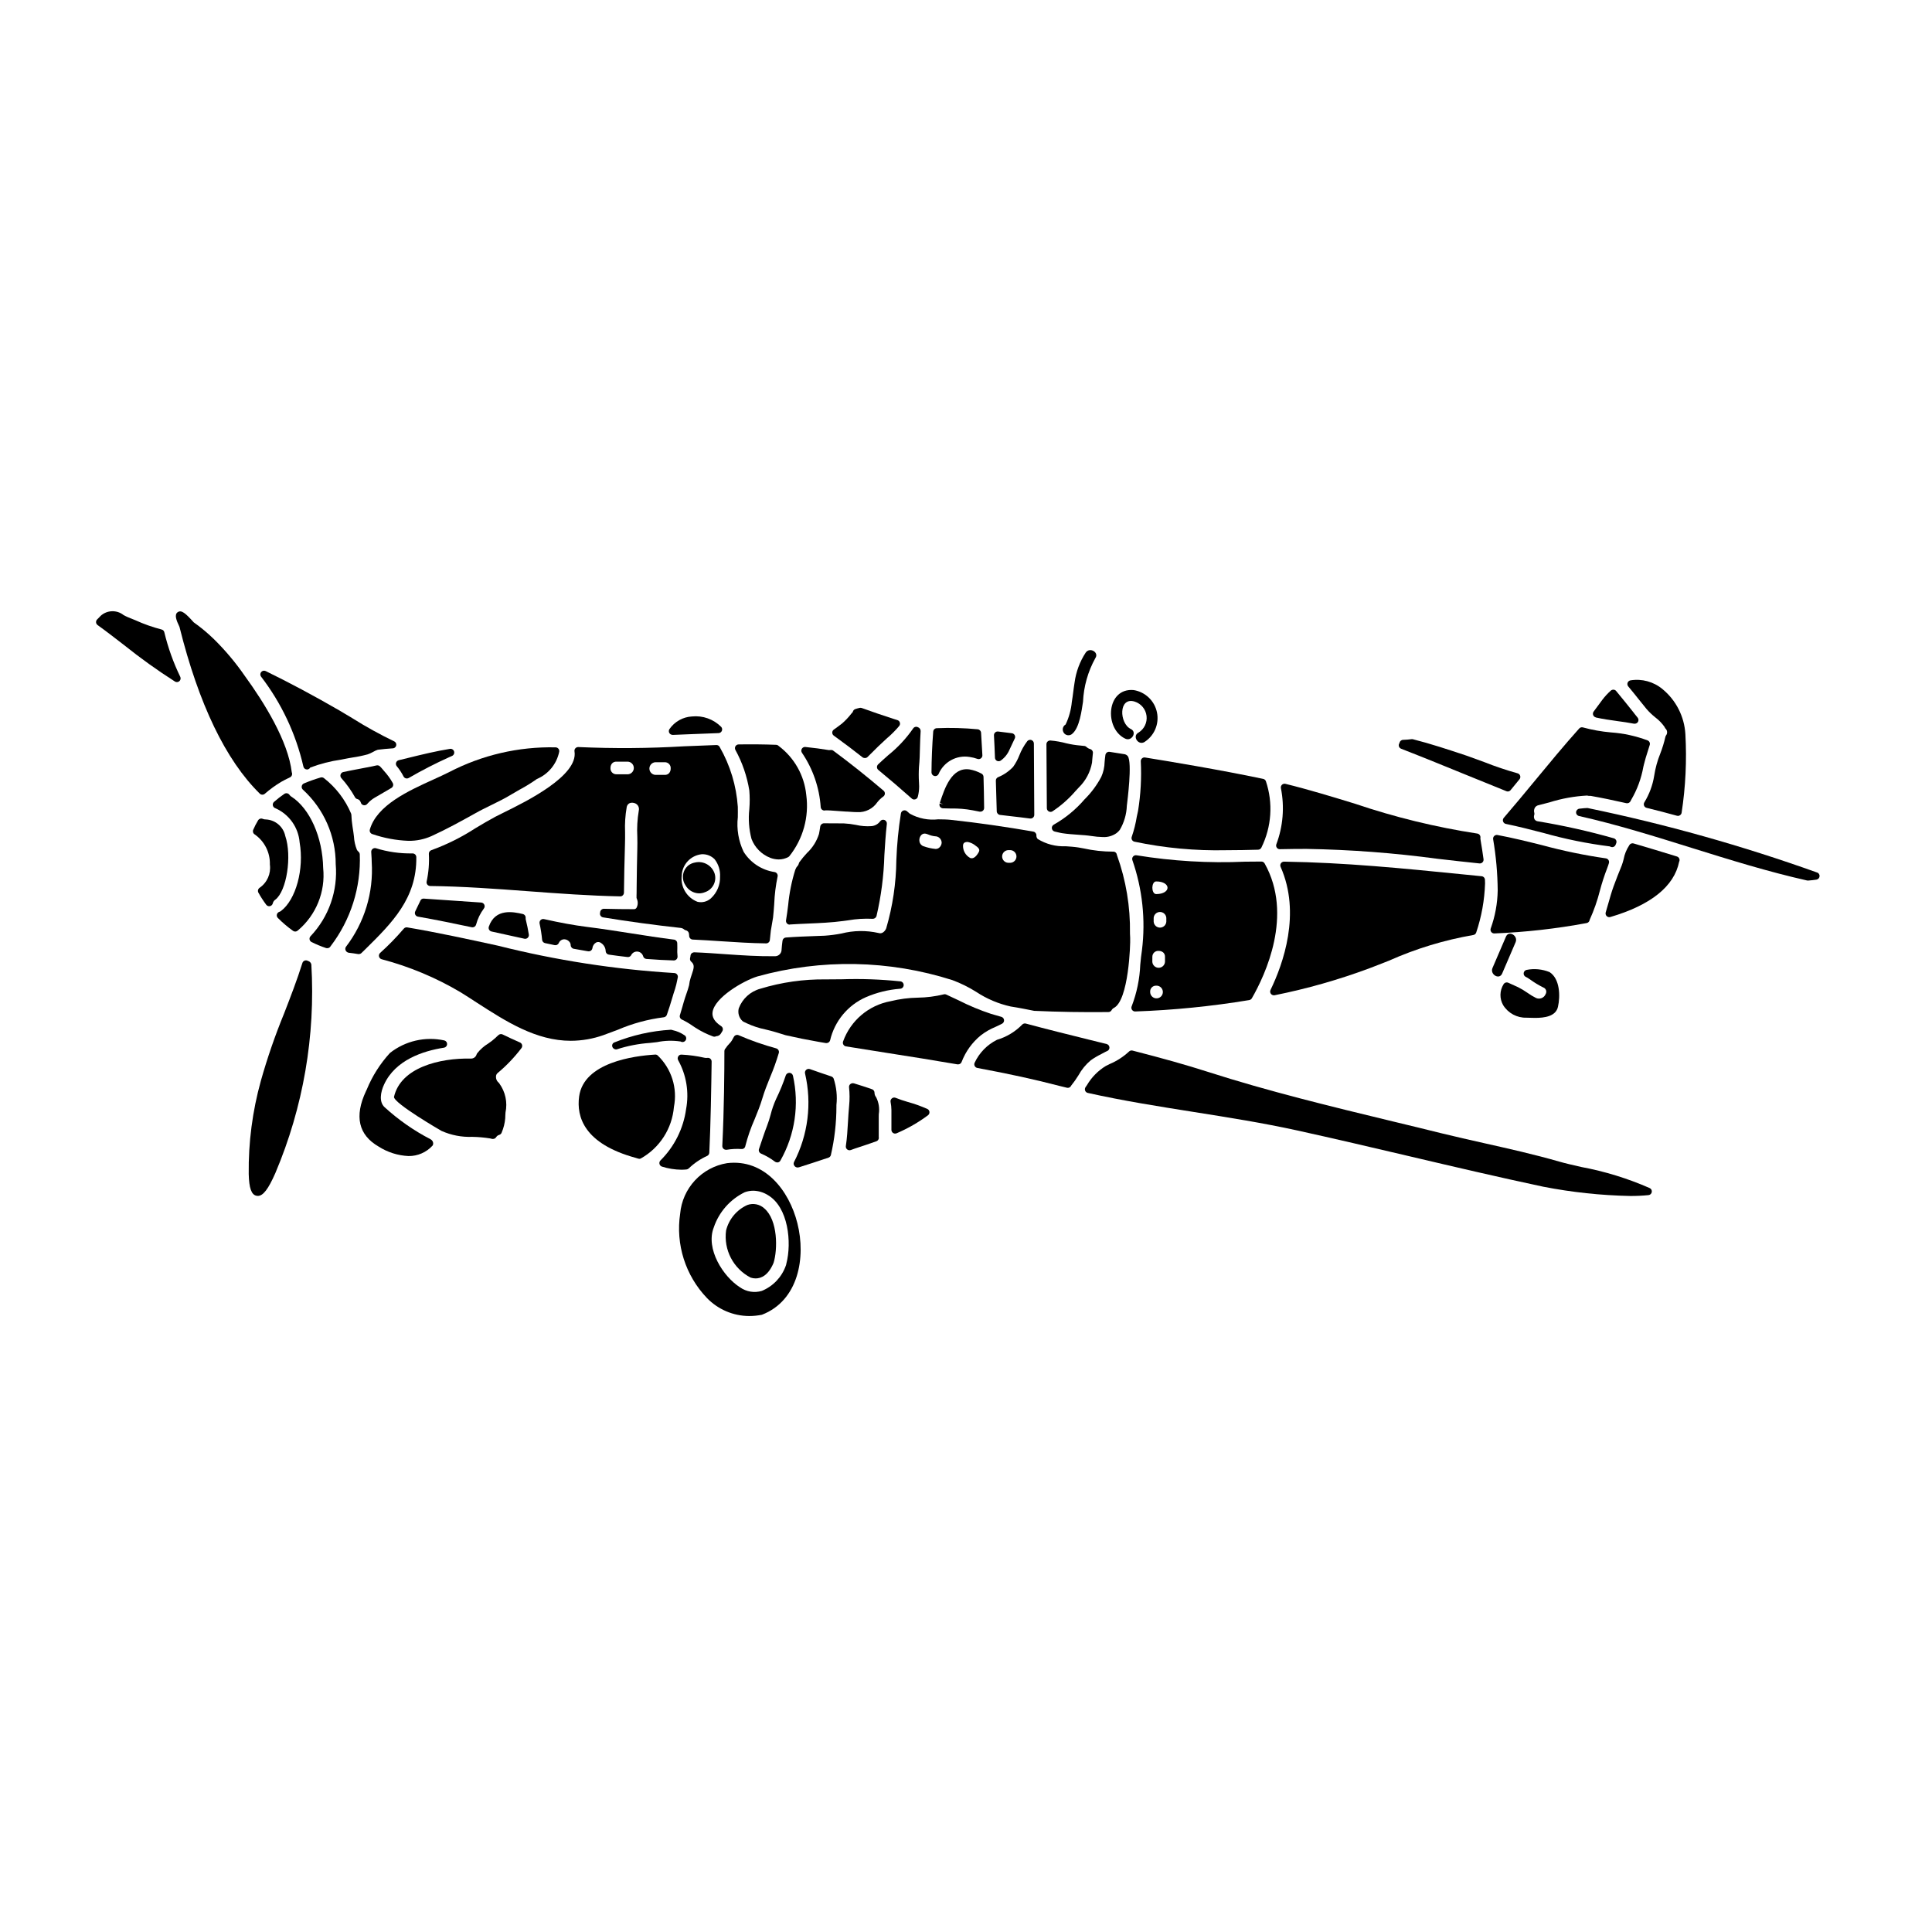 <?xml version="1.0" encoding="UTF-8"?>
<!-- Uploaded to: ICON Repo, www.iconrepo.com, Generator: ICON Repo Mixer Tools -->
<svg fill="#000000" width="800px" height="800px" version="1.1" viewBox="144 144 512 512" xmlns="http://www.w3.org/2000/svg">
 <g>
  <path d="m387.8 342.01c0.043-1.426 0.082-2.852 0.18-4.269 0.008-0.465-0.285-0.879-0.727-1.027-0.457-0.234-1.02-0.074-1.285 0.367-1.84 2.652-4.051 5.023-6.57 7.043-0.918 0.816-1.832 1.621-2.688 2.445-0.203 0.199-0.312 0.469-0.305 0.754 0.012 0.281 0.145 0.543 0.363 0.719 2.945 2.418 5.922 4.973 8.859 7.586 0.18 0.16 0.41 0.25 0.652 0.25 0.102 0 0.207-0.016 0.305-0.051 0.332-0.105 0.582-0.379 0.656-0.719 0.227-0.871 0.34-1.77 0.344-2.668l-0.043-1.102-0.004-0.004c-0.082-1.355-0.082-2.719 0-4.074 0.176-1.75 0.23-3.5 0.262-5.25z"/>
  <path d="m391.6 349.64c0.082 0.02 0.168 0.031 0.254 0.031 0.355 0 0.68-0.191 0.855-0.5 1.359-3.254 4.781-5.148 8.266-4.566 0.703 0.098 1.395 0.27 2.066 0.512 0.309 0.109 0.648 0.055 0.91-0.145 0.262-0.195 0.41-0.512 0.391-0.84-0.105-1.969-0.211-3.938-0.348-5.949v0.004c-0.031-0.484-0.41-0.875-0.895-0.918-3.609-0.348-7.238-0.445-10.859-0.289-0.496 0.02-0.895 0.41-0.93 0.902-0.277 3.609-0.43 7.176-0.457 10.801 0 0.453 0.309 0.848 0.746 0.957z"/>
  <path d="m393.12 357.79c0.184 0.258 0.473 0.414 0.789 0.422 0.703 0.027 1.422 0.039 2.129 0.051 1.898-0.039 3.797 0.113 5.664 0.461l1.918 0.375v-0.004c0.066 0.008 0.133 0.008 0.199 0 0.262 0 0.516-0.102 0.699-0.289s0.285-0.438 0.285-0.699c-0.027-2.824-0.082-5.574-0.16-8.242-0.012-0.363-0.219-0.691-0.543-0.855-0.984-0.535-2.047-0.906-3.152-1.102-4.762-0.699-6.633 5.059-7.871 8.828l0.883 0.473-0.934-0.309c-0.109 0.297-0.074 0.625 0.094 0.891z"/>
  <path d="m408.66 345.73c0.184 0 0.359-0.051 0.512-0.145 1.047-0.734 1.867-1.75 2.363-2.926 0.242-0.488 0.465-0.973 0.676-1.445 0.211-0.473 0.457-0.996 0.699-1.473h0.004c0.145-0.285 0.145-0.621-0.004-0.906-0.148-0.281-0.426-0.477-0.742-0.52-1.203-0.16-2.438-0.324-3.668-0.457-0.289-0.031-0.578 0.062-0.785 0.266-0.211 0.199-0.324 0.48-0.305 0.77 0.105 1.75 0.184 3.789 0.266 5.902l-0.004 0.004c0.012 0.348 0.211 0.664 0.516 0.828 0.148 0.074 0.312 0.105 0.473 0.102z"/>
  <path d="m409.01 359.96 2.781 0.328c1.73 0.199 3.461 0.395 5.191 0.629 0.043 0.004 0.086 0.004 0.129 0 0.262 0.004 0.512-0.102 0.699-0.289 0.184-0.184 0.285-0.438 0.285-0.699l-0.105-18.895h-0.004c0-0.406-0.254-0.77-0.637-0.914-0.383-0.141-0.812-0.031-1.086 0.27-0.891 1.168-1.609 2.453-2.141 3.82-0.418 1.07-0.969 2.086-1.633 3.019-1.109 1.172-2.449 2.094-3.938 2.711-0.395 0.145-0.656 0.527-0.641 0.953l0.238 8.117v-0.004c0.016 0.484 0.379 0.891 0.859 0.953z"/>
  <path d="m353.27 389h0.066c1.602-0.109 3.207-0.176 4.816-0.246 3.074-0.129 6.254-0.266 9.371-0.688l1.277-0.172 0.004-0.004c2.125-0.367 4.285-0.5 6.438-0.395 0.469 0.027 0.898-0.273 1.039-0.723 1.234-5.297 1.934-10.703 2.086-16.137 0.168-2.754 0.344-5.57 0.656-8.293 0.055-0.445-0.203-0.871-0.621-1.035-0.418-0.164-0.891-0.023-1.152 0.34-0.535 0.73-1.355 1.199-2.258 1.285-1.398 0.105-2.805-0.008-4.172-0.328-1.059-0.211-2.133-0.34-3.211-0.395-1.309-0.027-3.543-0.027-5.262-0.027-0.492 0.008-0.902 0.371-0.977 0.855-0.102 0.668-0.203 1.344-0.332 1.969-0.613 1.945-1.723 3.695-3.219 5.086-0.703 0.754-1.359 1.551-1.969 2.387-0.07 0.105-0.121 0.223-0.152 0.344-0.078 0.316-0.242 0.605-0.48 0.832-0.078 0.074-0.141 0.16-0.188 0.258l-0.289 0.617c-0.949 3.039-1.574 6.168-1.871 9.336-0.168 1.344-0.34 2.684-0.566 4.023-0.047 0.285 0.031 0.578 0.219 0.801 0.188 0.223 0.465 0.352 0.754 0.348z"/>
  <path d="m322.23 338.76h0.039l4.188-0.172c2.664-0.109 5.312-0.219 7.969-0.309h0.004c0.383-0.012 0.727-0.246 0.871-0.605 0.152-0.355 0.078-0.77-0.188-1.051-2.031-2.035-4.871-3.047-7.734-2.754-2.402 0.133-4.609 1.375-5.977 3.356-0.191 0.305-0.207 0.688-0.035 1.004 0.172 0.316 0.504 0.512 0.863 0.512z"/>
  <path d="m379.21 339.52c1.113-0.961 2.144-2.004 3.086-3.125 0.215-0.262 0.277-0.613 0.168-0.934-0.105-0.32-0.367-0.562-0.695-0.645-0.293-0.074-0.582-0.164-0.863-0.27-2.863-0.93-5.699-1.883-8.539-2.918-0.176-0.062-0.363-0.074-0.547-0.035-0.395 0.086-0.789 0.195-1.145 0.316-0.359 0.113-0.621 0.418-0.676 0.785l-0.062 0.066h-0.004c-0.121 0.125-0.238 0.258-0.344 0.395-0.734 0.949-1.562 1.824-2.469 2.609-0.703 0.543-1.406 1.066-2.133 1.574-0.266 0.18-0.43 0.48-0.434 0.801-0.004 0.32 0.148 0.625 0.41 0.809 2.816 2.031 5.324 3.938 7.652 5.773v0.004c0.184 0.121 0.402 0.18 0.621 0.164 0.262 0 0.516-0.105 0.699-0.297 2.059-2.09 3.684-3.66 5.277-5.094z"/>
  <path d="m325.43 418.38c-0.957-0.668-2.043-1.141-3.188-1.383-0.145-0.066-0.305-0.102-0.465-0.105-5.133 0.305-10.184 1.438-14.957 3.356-0.234 0.082-0.426 0.262-0.523 0.492-0.098 0.234-0.098 0.492 0.004 0.723 0.184 0.457 0.664 0.719 1.145 0.629 2.852-0.93 5.809-1.504 8.805-1.707 0.457-0.031 1.113-0.113 1.875-0.211h-0.004c2.055-0.422 4.168-0.477 6.242-0.164 0.453 0.273 1.039 0.137 1.328-0.301 0.289-0.441 0.18-1.031-0.246-1.34z"/>
  <path d="m330.81 380.44c2.035-0.664 3.184-2.824 2.59-4.883-0.699-2.207-2.977-3.504-5.231-2.977-0.629 0.109-1.223 0.371-1.73 0.754-1.574 1.273-1.926 3.531-0.812 5.223 0.734 1.328 2.125 2.164 3.644 2.191 0.527 0 1.051-0.105 1.539-0.309z"/>
  <path d="m325.32 390.33c0.113 0.094 0.25 0.16 0.395 0.191 0.477 0.094 0.836 0.488 0.879 0.973l0.051 0.641c0.059 0.477 0.453 0.84 0.93 0.859 2.481 0.113 4.953 0.277 7.422 0.438 3.938 0.262 8.004 0.523 12.035 0.574h0.004c0.5 0 0.922-0.375 0.977-0.871l0.105-0.988c0.062-0.594 0.125-1.18 0.168-1.605h0.004c0.035-0.098 0.051-0.199 0.055-0.301l0.523-3.09c0.133-1.18 0.223-2.426 0.316-3.707h-0.004c0.098-2.402 0.395-4.789 0.887-7.137 0.066-0.27 0.016-0.555-0.141-0.785-0.156-0.23-0.402-0.387-0.68-0.426-3.375-0.508-6.359-2.461-8.172-5.352-1.363-2.852-1.898-6.031-1.547-9.176 0-0.918 0.027-1.848 0-2.754-0.379-5.57-2.016-10.984-4.793-15.832-0.16-0.352-0.52-0.566-0.906-0.543-2.856 0.094-5.707 0.211-8.559 0.336-9.32 0.555-18.664 0.621-27.992 0.199-0.297-0.012-0.586 0.105-0.789 0.324-0.203 0.223-0.293 0.523-0.242 0.82 1.059 6.473-12.891 13.332-18.844 16.258-0.855 0.422-1.574 0.789-2.09 1.047-1.742 0.93-3.5 1.969-5.277 3.035h-0.004c-3.664 2.383-7.586 4.34-11.695 5.836-0.426 0.133-0.711 0.539-0.688 0.988 0.137 2.457-0.062 4.918-0.586 7.32-0.066 0.289 0.004 0.594 0.188 0.828 0.188 0.23 0.465 0.363 0.762 0.371 8.629 0.094 17.426 0.746 25.934 1.379 7.992 0.594 16.258 1.207 24.402 1.363v-0.004c0.266 0.023 0.527-0.082 0.707-0.281 0.188-0.18 0.293-0.43 0.297-0.691 0.027-3.059 0.133-8.637 0.27-12.855 0.039-1.09 0.035-2.164 0.027-3.227-0.094-2.203 0.051-4.41 0.43-6.586 0.062-0.414 0.309-0.781 0.668-1 0.359-0.176 0.766-0.223 1.156-0.129 0.465 0.066 0.875 0.32 1.141 0.707 0.262 0.387 0.352 0.867 0.242 1.32-0.391 2.309-0.52 4.648-0.395 6.984 0.02 1.066 0.035 2.121 0 3.148-0.086 2.754-0.137 7.109-0.172 9.934 0 1.469-0.027 2.512-0.039 2.684h0.023v0.004c-0.02 0.078-0.027 0.156-0.027 0.234 0 0.148 0.031 0.293 0.098 0.426 0.328 0.75 0.301 1.609-0.078 2.336-0.137 0.25-0.402 0.402-0.688 0.391-2.387 0-5.066-0.027-7.953-0.105-0.266 0-0.523 0.102-0.715 0.285-0.191 0.188-0.301 0.441-0.301 0.707-0.09 0.277-0.055 0.578 0.098 0.824 0.152 0.246 0.402 0.414 0.688 0.461 6.723 1.098 13.645 2.043 20.586 2.801 0.34 0.043 0.656 0.191 0.91 0.418zm4.684-19.953c1.258-0.051 2.481 0.426 3.371 1.32 1.023 1.312 1.539 2.949 1.449 4.609 0.07 2.188-0.82 4.293-2.434 5.769-0.961 0.867-2.285 1.211-3.543 0.914-2.816-1.078-4.539-3.93-4.184-6.922 0.102-2.965 2.387-5.398 5.34-5.691zm-19.637-21.184h-3.008c-0.438 0.012-0.859-0.164-1.16-0.484-0.301-0.32-0.453-0.754-0.414-1.191-0.012-0.426 0.129-0.844 0.395-1.18 0.297-0.336 0.734-0.516 1.18-0.492h3.008c0.895 0.043 1.602 0.781 1.602 1.68 0 0.895-0.707 1.633-1.602 1.676zm10.977-0.332v0.004c-0.297 0.332-0.73 0.512-1.18 0.488h-2.5c-0.879-0.062-1.566-0.793-1.566-1.68 0-0.883 0.688-1.613 1.566-1.676h2.5c0.441-0.012 0.863 0.164 1.164 0.484s0.449 0.754 0.41 1.191c0.012 0.43-0.125 0.852-0.395 1.191z"/>
  <path d="m347.26 442.4c-0.543 1.367-1.492 4.211-2.121 6.098l-0.004-0.004c-0.16 0.488 0.078 1.02 0.551 1.219 1.309 0.559 2.547 1.277 3.68 2.141 0.168 0.129 0.379 0.199 0.594 0.199 0.062 0.008 0.129 0.008 0.191 0 0.277-0.055 0.516-0.227 0.656-0.473 3.875-6.832 5.059-14.867 3.328-22.527-0.109-0.422-0.48-0.727-0.918-0.746-0.434-0.008-0.828 0.262-0.973 0.672-0.715 2.133-1.57 4.215-2.559 6.238-0.617 1.352-1.109 2.758-1.469 4.203-0.266 1.008-0.586 2.004-0.957 2.981z"/>
  <path d="m363.7 342.79c-1.969-0.332-4.016-0.602-6.262-0.832-0.383-0.047-0.758 0.145-0.949 0.48-0.195 0.332-0.176 0.75 0.043 1.062 2.902 4.269 4.613 9.23 4.961 14.379 0.035 0.516 0.465 0.918 0.98 0.918 0.098-0.008 0.199-0.02 0.297-0.043 0.293-0.023 1.406 0 5.41 0.32h0.211l0.789 0.051c0.719 0.051 1.387 0.098 2.023 0.098 2.113 0.117 4.129-0.887 5.309-2.641 0.461-0.586 1.004-1.102 1.613-1.527 0.234-0.184 0.371-0.461 0.375-0.754 0.008-0.297-0.121-0.578-0.348-0.766-4.469-3.801-8.824-7.269-13.336-10.609-0.273-0.18-0.363-0.211-1.117-0.137z"/>
  <path d="m343.16 366.34c0.879 2.277 2.668 4.086 4.938 4.984 0.727 0.281 1.496 0.43 2.273 0.438 0.895 0.004 1.773-0.219 2.555-0.652 0.105-0.059 0.195-0.137 0.273-0.227 3.641-4.57 5.254-10.43 4.469-16.219-0.512-5.164-3.168-9.879-7.324-12.988-0.172-0.176-0.406-0.281-0.656-0.293-3.148-0.121-6.516-0.156-9.953-0.102-0.34 0.008-0.648 0.184-0.824 0.473s-0.188 0.648-0.039 0.953c1.844 3.352 3.098 7 3.707 10.777 0.137 1.645 0.137 3.297 0 4.941-0.297 2.652-0.098 5.336 0.582 7.914z"/>
  <path d="m548.55 413.7c0.246 0 0.547 0 0.879 0.023 0.414 0 0.891 0.031 1.398 0.031 2.398 0 5.512-0.359 6.055-2.977 0.617-2.715 0.562-7.379-2.246-9.172l-0.004 0.004c-1.91-0.777-4.008-0.98-6.031-0.586-0.41 0.066-0.73 0.387-0.805 0.793-0.074 0.41 0.117 0.82 0.477 1.027 0.102 0.062 0.215 0.113 0.512 0.266l0.898 0.598h-0.004c1.039 0.742 2.137 1.402 3.281 1.969 0.348 0.117 0.625 0.387 0.75 0.73s0.086 0.73-0.105 1.043c-0.191 0.477-0.566 0.855-1.043 1.051-0.473 0.191-1.004 0.188-1.477-0.016-0.801-0.395-1.57-0.855-2.293-1.379-0.789-0.555-1.617-1.051-2.477-1.488-0.531-0.254-1.129-0.516-1.746-0.789l-0.863-0.395v0.004c-0.457-0.199-0.988-0.031-1.246 0.395-1.055 1.684-1.102 3.809-0.113 5.535 1.324 2.141 3.688 3.41 6.203 3.332z"/>
  <path d="m322.62 393.01c-3.824-0.477-7.711-1.09-11.469-1.68s-7.754-1.215-11.66-1.699c-3.394-0.43-7.086-1.102-11.32-2.059-0.328-0.078-0.672 0.02-0.91 0.258-0.234 0.238-0.336 0.578-0.266 0.906 0.312 1.426 0.535 2.875 0.672 4.328 0.043 0.434 0.359 0.789 0.789 0.875l1.105 0.23c0.48 0.098 0.949 0.191 1.414 0.301 0.453 0.102 0.918-0.125 1.113-0.551 0.238-0.605 0.82-1 1.473-0.996 0.473 0.02 0.918 0.223 1.246 0.566 0.262 0.254 0.418 0.598 0.43 0.961-0.008 0.473 0.32 0.887 0.785 0.984 1.129 0.215 2.281 0.395 3.438 0.605l0.395 0.062c0.262 0.043 0.531-0.02 0.742-0.176 0.215-0.156 0.359-0.395 0.395-0.66 0.078-0.648 0.469-1.219 1.047-1.523 0.43-0.184 0.926-0.109 1.285 0.188 0.73 0.484 1.172 1.297 1.184 2.172 0.039 0.453 0.387 0.816 0.836 0.883 1.656 0.238 3.293 0.457 4.957 0.641 0.434 0.055 0.848-0.188 1.012-0.59 0.336-0.59 0.992-0.926 1.668-0.852 0.676 0.074 1.242 0.543 1.445 1.191 0.098 0.418 0.453 0.723 0.883 0.758 2.574 0.203 4.945 0.328 7.242 0.395h0.023c0.27 0 0.527-0.113 0.711-0.309 0.184-0.195 0.281-0.457 0.27-0.727l-0.043-0.66c-0.02-0.227-0.035-0.43-0.035-0.527 0.027-0.789 0.027-1.539 0-2.336h-0.004c-0.004-0.488-0.367-0.898-0.852-0.961z"/>
  <path d="m565.23 387.96c0-0.027 0.035-0.137 0.051-0.215h0.004c1.129-2.488 2.035-5.07 2.703-7.719 0.535-2.019 1.18-4.012 1.938-5.961 0.168-0.426 0.312-0.875 0.453-1.328l-0.004 0.004c0.086-0.277 0.047-0.582-0.113-0.824-0.156-0.246-0.414-0.406-0.703-0.445-5.668-0.816-11.277-1.977-16.805-3.473-3.891-0.973-7.906-1.969-11.906-2.715v-0.004c-0.312-0.055-0.633 0.043-0.863 0.262-0.23 0.223-0.34 0.543-0.289 0.859 0.766 4.484 1.168 9.027 1.211 13.578-0.062 3.449-0.691 6.863-1.863 10.105-0.098 0.301-0.043 0.629 0.141 0.883 0.188 0.25 0.48 0.402 0.797 0.402h0.055c8.211-0.328 16.387-1.25 24.465-2.754 0.344-0.074 0.621-0.324 0.73-0.656z"/>
  <path d="m543.57 353.75c0.289 0 0.566-0.133 0.754-0.359 0.789-0.961 1.574-1.926 2.363-2.887v0.004c0.211-0.262 0.273-0.613 0.168-0.93-0.105-0.32-0.363-0.562-0.688-0.645-2.973-0.828-5.894-1.812-8.758-2.949-1.613-0.605-3.195-1.18-4.723-1.715-5.074-1.695-9.645-3.195-14.227-4.356v-0.004c-0.129-0.031-0.262-0.039-0.395-0.02-0.734 0.098-1.473 0.152-2.215 0.176-0.492 0.004-0.906 0.367-0.973 0.855l-0.086 0.141v0.004c-0.125 0.246-0.141 0.535-0.039 0.793 0.098 0.258 0.305 0.465 0.562 0.562 5.969 2.328 11.914 4.754 17.844 7.176 3.352 1.367 6.691 2.731 10.035 4.074 0.117 0.051 0.246 0.078 0.375 0.078z"/>
  <path d="m566.86 334.13c1.934 0.43 3.902 0.707 5.801 0.973 1.457 0.203 2.914 0.395 4.367 0.684 0.062 0.008 0.121 0.008 0.184 0 0.379 0.012 0.73-0.203 0.902-0.543 0.168-0.344 0.121-0.754-0.117-1.051l-0.395-0.492c-0.18-0.215-0.363-0.43-0.523-0.648v-0.023c-1.543-1.969-3.109-3.867-4.777-5.902-0.168-0.211-0.418-0.336-0.684-0.355-0.266-0.012-0.523 0.074-0.73 0.242-0.812 0.723-1.555 1.523-2.215 2.391l-0.395 0.539c-0.586 0.789-1.266 1.73-1.938 2.613h0.004c-0.207 0.266-0.262 0.621-0.145 0.934 0.117 0.316 0.387 0.551 0.715 0.621z"/>
  <path d="m588.41 360.18c0.086 0.023 0.176 0.039 0.266 0.039 0.484-0.004 0.895-0.355 0.973-0.836 1.055-6.891 1.387-13.875 0.996-20.832-0.273-4.652-2.473-8.98-6.074-11.938-2.367-1.969-5.473-2.809-8.512-2.305-0.332 0.07-0.609 0.305-0.727 0.629-0.117 0.32-0.059 0.68 0.152 0.945 0.992 1.18 1.969 2.402 2.926 3.606l1.941 2.402c0.695 0.805 1.469 1.543 2.301 2.207 0.965 0.723 1.809 1.594 2.496 2.582 0.043 0.148 0.121 0.281 0.227 0.395 0.516 0.484 0.57 1.285 0.133 1.836-0.082 0.121-0.141 0.254-0.168 0.395-0.34 1.492-0.789 2.957-1.344 4.387-0.77 1.898-1.312 3.879-1.621 5.902-0.398 2.496-1.289 4.891-2.613 7.047-0.16 0.27-0.18 0.598-0.059 0.883 0.125 0.289 0.379 0.5 0.684 0.566 2.672 0.652 5.348 1.348 8.023 2.09z"/>
  <path d="m484.64 351.72c-0.328-0.074-0.676 0.023-0.918 0.262-0.238 0.242-0.336 0.59-0.262 0.918 0.984 4.965 0.566 10.105-1.215 14.844-0.113 0.305-0.062 0.645 0.129 0.906 0.184 0.266 0.496 0.414 0.82 0.395 2.363-0.051 4.723-0.078 7.031-0.078h-0.004c11.621 0.195 23.219 1.07 34.738 2.621 3.68 0.422 7.379 0.848 11.125 1.23h0.094c0.266 0 0.52-0.105 0.703-0.297 0.211-0.215 0.312-0.516 0.273-0.812-0.215-1.68-0.496-3.367-0.766-4.973l-0.074-0.547c0-0.047 0.023-0.273 0.023-0.316v0.004c0-0.5-0.375-0.922-0.867-0.98-10.992-1.688-21.82-4.328-32.355-7.894-6.035-1.848-12.281-3.762-18.477-5.281z"/>
  <path d="m551.71 357.39c0.965-0.234 1.941-0.496 2.926-0.758 3.223-1.016 6.559-1.621 9.934-1.801 0.156 0.047 0.32 0.074 0.48 0.086h0.492c2.832 0.5 5.926 1.133 9.445 1.934 0.465 0.105 0.934-0.133 1.125-0.566 0.066-0.152 0.156-0.312 0.211-0.395 1.559-2.676 2.637-5.609 3.18-8.66l0.148-0.621c0.289-1.211 0.664-2.398 1.043-3.586 0.172-0.543 0.348-1.082 0.508-1.625 0.141-0.477-0.098-0.98-0.555-1.18-3.129-1.176-6.414-1.891-9.75-2.125-2.492-0.215-4.965-0.656-7.379-1.316-0.367-0.113-0.766-0.004-1.02 0.285-4.039 4.508-7.941 9.238-11.719 13.812-2.727 3.305-5.461 6.613-8.266 9.863-0.227 0.262-0.297 0.629-0.184 0.961 0.113 0.328 0.395 0.574 0.738 0.645 3.289 0.676 6.629 1.531 9.84 2.363v-0.004c5.828 1.652 11.777 2.863 17.789 3.613l0.043-0.395-0.043 0.43 0.234 0.094v0.004c0.102 0.031 0.211 0.051 0.316 0.051 0.422 0 0.797-0.27 0.93-0.672l0.141-0.371v0.004c0.102-0.258 0.094-0.543-0.027-0.789-0.125-0.25-0.352-0.438-0.621-0.516-6.602-1.875-13.305-3.375-20.074-4.496-0.367-0.023-0.699-0.215-0.91-0.52-0.199-0.375-0.23-0.82-0.082-1.219 0.051-0.172 0.051-0.359 0-0.531-0.125-0.434-0.074-0.898 0.137-1.301 0.207-0.363 0.559-0.617 0.969-0.699z"/>
  <path d="m423.51 364.37 0.52 0.121c0.68 0.16 1.305 0.305 1.469 0.316 1.41 0.215 2.902 0.32 4.328 0.418l1.691 0.125c0.531 0.039 1.105 0.121 1.695 0.199h0.004c1.008 0.164 2.027 0.258 3.047 0.281 1.301 0.07 2.586-0.305 3.648-1.059 0.316-0.246 0.602-0.531 0.848-0.848 1.137-1.934 1.777-4.117 1.859-6.359l0.086-0.727c0-0.105 1.422-10.789 0.16-12.461h0.004c-0.207-0.242-0.48-0.414-0.789-0.492-1.535-0.234-2.891-0.449-4.004-0.633-0.258-0.043-0.523 0.016-0.738 0.168-0.211 0.156-0.352 0.391-0.395 0.648-0.094 0.605-0.148 1.223-0.207 1.84-0.023 1.375-0.328 2.731-0.895 3.984-1.168 2.203-2.664 4.215-4.441 5.965-2.297 2.676-5.039 4.93-8.105 6.668-0.375 0.184-0.594 0.582-0.543 0.996 0.047 0.414 0.348 0.754 0.754 0.848z"/>
  <path d="m429.1 353.55 0.789-0.852h-0.004c1.832-1.773 3.059-4.078 3.512-6.59l0.074-0.902c0.047-0.539 0.09-1.086 0.156-1.625h0.004c0.059-0.473-0.23-0.918-0.688-1.059-0.371-0.098-0.715-0.289-1-0.555-0.156-0.16-0.363-0.262-0.59-0.281l-0.965-0.102c-1.262-0.102-2.516-0.297-3.75-0.59-1.387-0.375-2.805-0.625-4.238-0.75-0.277-0.02-0.551 0.07-0.758 0.25-0.207 0.191-0.324 0.457-0.324 0.734l0.109 16.953c0 0.352 0.191 0.68 0.5 0.852 0.148 0.082 0.316 0.129 0.484 0.129 0.18 0 0.352-0.051 0.504-0.145 2.305-1.527 4.387-3.367 6.184-5.469z"/>
  <path d="m481.59 407.77c0.062 0 0.129-0.008 0.195-0.02 8.559-1.715 16.965-4.106 25.145-7.152 1.672-0.629 3.41-1.32 5.184-2.019 7.117-3.176 14.605-5.453 22.285-6.785 0.387-0.047 0.707-0.316 0.82-0.688 1.406-4.191 2.195-8.566 2.336-12.988l-0.027-0.934c0-0.504-0.383-0.926-0.887-0.973l-4.723-0.473c-16.172-1.621-31.449-3.148-47.625-3.394-0.336 0-0.652 0.164-0.84 0.441-0.184 0.281-0.215 0.637-0.078 0.945 5.465 12.312 0.668 25.723-2.676 32.621-0.145 0.305-0.125 0.664 0.055 0.949 0.18 0.285 0.492 0.461 0.832 0.465z"/>
  <path d="m349.7 421.83c-3.398-0.926-6.723-2.09-9.953-3.492-0.473-0.199-1.016-0.008-1.262 0.441l-0.543 0.984h-0.004c-0.199 0.312-0.434 0.605-0.699 0.867-0.344 0.344-0.648 0.727-0.91 1.141-0.066 0.07-0.133 0.145-0.191 0.223-0.109 0.164-0.164 0.352-0.164 0.547 0 5.191-0.07 15.352-0.555 25.125-0.012 0.27 0.086 0.531 0.27 0.727 0.188 0.195 0.445 0.305 0.715 0.309 0.051 0.004 0.105 0.004 0.16 0 1.301-0.215 2.621-0.285 3.934-0.199 0.5 0.051 0.949-0.297 1.023-0.789 0.621-2.434 1.445-4.812 2.465-7.106 0.738-1.816 1.508-3.688 2.039-5.512 0.57-1.938 1.336-3.824 2.074-5.656v0.004c0.891-2.094 1.656-4.238 2.301-6.418 0.129-0.52-0.18-1.051-0.699-1.195z"/>
  <path d="m396.42 403.75c2.199 0.82 4.309 1.863 6.297 3.113 2.773 1.84 5.863 3.148 9.117 3.867 2.242 0.348 4.422 0.789 6.227 1.152 6.461 0.297 13.074 0.395 19.68 0.324 0.348-0.004 0.672-0.191 0.844-0.496 0.133-0.254 0.344-0.461 0.594-0.594 3.938-1.969 4.422-16.953 4.328-18.594l-0.055-1.18h0.004c0.113-7.035-1.047-14.035-3.426-20.656-0.027-0.156-0.074-0.309-0.133-0.453-0.16-0.363-0.535-0.582-0.93-0.543-2.625 0-5.242-0.285-7.805-0.855l-1.387-0.25c-1.07-0.168-2.199-0.242-3.348-0.32-2.613 0.117-5.199-0.555-7.426-1.93-0.25-0.262-0.379-0.621-0.344-0.98 0-0.48-0.344-0.887-0.812-0.969-7.262-1.277-14.84-2.363-21.914-3.125-0.969-0.105-2.098-0.121-3.273-0.133l-0.004-0.004c-2.606 0.301-5.242-0.219-7.539-1.484l-0.246-0.215c-0.148-0.129-0.309-0.262-0.457-0.395l-0.004-0.004c-0.258-0.254-0.637-0.348-0.984-0.242-0.359 0.113-0.617 0.418-0.676 0.785-0.652 4.098-1.055 8.23-1.207 12.375-0.062 6.117-0.965 12.195-2.684 18.062-0.27 0.719-1.062 1.598-2.043 1.242v0.004c-3.246-0.734-6.617-0.688-9.84 0.141-1.469 0.281-2.953 0.477-4.445 0.578l-2.223 0.082c-2.629 0.094-5.348 0.191-8.035 0.395-0.461 0.035-0.836 0.387-0.898 0.848-0.109 0.789-0.191 1.574-0.246 2.363v-0.004c0.012 0.941-0.73 1.719-1.668 1.75-4.496 0.059-8.684-0.223-13.113-0.531-2.633-0.184-5.363-0.395-8.328-0.504h-0.004c-0.266 0.004-0.52 0.102-0.723 0.27-0.195 0.188-0.305 0.445-0.305 0.715-0.004 0.094-0.02 0.188-0.051 0.277-0.031 0.129-0.059 0.262-0.074 0.395-0.035 0.32 0.09 0.641 0.34 0.848 0.91 0.789 0.738 1.613 0.133 3.34-0.105 0.316-0.211 0.621-0.297 0.898v0.004c-0.211 0.637-0.352 1.297-0.418 1.965-0.195 0.789-0.453 1.531-0.715 2.281l-0.359 1.059c-0.262 0.812-0.488 1.605-0.707 2.394-0.219 0.789-0.418 1.465-0.645 2.184l-0.004 0.004c-0.16 0.48 0.078 1.004 0.547 1.203 0.973 0.461 1.906 1.008 2.785 1.629l0.746 0.496h0.004c1.469 0.953 3.043 1.734 4.691 2.336 0.113 0.043 0.234 0.066 0.359 0.066 0.164 0 0.328-0.043 0.473-0.121 0.129-0.039 0.262-0.066 0.395-0.07 0.348-0.098 0.648-0.32 0.84-0.629l0.395-0.637c0.273-0.453 0.141-1.043-0.301-1.336-1.73-1.129-2.481-2.363-2.289-3.715 0.539-3.867 8.125-8.297 11.867-9.457 16.965-4.715 34.941-4.375 51.719 0.98zm14.73-34.457h0.656c0.883 0.062 1.566 0.793 1.566 1.676 0 0.887-0.684 1.617-1.566 1.68h-0.664c-0.879-0.062-1.566-0.793-1.566-1.68 0-0.883 0.688-1.613 1.566-1.676zm-10.711-2.156h0.066c0.777 0.156 1.5 0.508 2.102 1.027 1.16 0.789 1.004 1.273 0.668 1.832-0.695 1.18-1.422 1.648-2.16 1.379v-0.004c-1.254-0.676-1.992-2.019-1.895-3.438 0.074-0.406 0.281-0.809 1.219-0.809zm-12.203-1.918h0.004c0.223-0.203 0.512-0.312 0.812-0.309 0.188 0.004 0.371 0.035 0.547 0.098l0.395 0.141c0.574 0.25 1.184 0.41 1.809 0.473 0.941-0.008 1.715 0.734 1.75 1.676-0.016 0.492-0.23 0.953-0.59 1.285-0.25 0.242-0.582 0.379-0.93 0.395h-0.09c-1.074-0.098-2.133-0.332-3.148-0.703-0.57-0.16-1-0.633-1.113-1.215-0.145-0.672 0.062-1.367 0.547-1.852z"/>
  <path d="m444.84 412.05h0.027c10.121-0.355 20.207-1.363 30.199-3.019 0.289-0.051 0.543-0.227 0.691-0.48 3.566-6.207 11.039-22.109 3.383-35.727-0.176-0.312-0.504-0.504-0.859-0.504l-4.328 0.035c-9.609 0.426-19.238-0.145-28.734-1.691-0.348-0.07-0.707 0.051-0.941 0.316-0.23 0.27-0.301 0.641-0.184 0.973 2.66 7.648 3.531 15.801 2.539 23.836-0.18 1.094-0.316 2.43-0.453 3.883-0.152 3.754-0.918 7.457-2.258 10.965-0.148 0.305-0.125 0.664 0.055 0.953 0.18 0.285 0.496 0.461 0.832 0.461zm8.246-23.789c-0.059 0.883-0.793 1.566-1.676 1.566-0.883 0-1.617-0.684-1.676-1.566v-1.012c0.059-0.883 0.793-1.566 1.676-1.566 0.883 0 1.617 0.684 1.676 1.566zm-2.684-10.672c1.969 0 3.008 0.844 3.008 1.676 0 0.836-1.035 1.676-3.008 1.676-0.742 0-1.016-1.004-1.016-1.676s0.273-1.676 1.016-1.676zm-1.016 19.984c-0.008-0.438 0.168-0.863 0.488-1.164 0.32-0.301 0.75-0.449 1.188-0.41 0.43-0.012 0.848 0.129 1.184 0.395 0.332 0.297 0.512 0.73 0.488 1.18v1.336c-0.062 0.879-0.793 1.562-1.68 1.562-0.883 0-1.613-0.684-1.676-1.562zm1.016 7.641c0.688-0.035 1.328 0.352 1.613 0.977 0.289 0.625 0.164 1.363-0.309 1.859-0.477 0.5-1.207 0.656-1.844 0.402-0.641-0.258-1.055-0.879-1.055-1.566-0.039-0.441 0.113-0.879 0.418-1.199 0.305-0.32 0.734-0.492 1.176-0.473z"/>
  <path d="m445.26 360.43c-0.289 1.805-0.734 3.582-1.328 5.309-0.105 0.266-0.086 0.562 0.047 0.816 0.133 0.25 0.371 0.434 0.648 0.496 7.996 1.688 16.16 2.445 24.332 2.262 2.828 0 5.66-0.055 8.461-0.133 0.375-0.012 0.711-0.234 0.867-0.57 2.703-5.484 3.129-11.812 1.18-17.605-0.121-0.301-0.387-0.523-0.703-0.59-11.281-2.391-25.66-4.766-31.32-5.676-0.281-0.047-0.57 0.035-0.785 0.227-0.223 0.191-0.348 0.469-0.34 0.762 0.223 4.398-0.02 8.812-0.723 13.164-0.113 0.461-0.219 0.98-0.336 1.539z"/>
  <path d="m212.84 354.32c0.371 0.359 0.953 0.375 1.34 0.035 1.348-1.176 2.797-2.231 4.328-3.148 0.613-0.355 1.207-0.648 1.801-0.941l0.559-0.277 0.004 0.004c0.332-0.168 0.543-0.508 0.543-0.883 0-0.273-0.078-0.441-0.086-0.395-0.969-8.34-7.305-18.5-12.449-25.586v0.004c-2.406-3.492-5.137-6.746-8.156-9.723-1.68-1.637-3.481-3.137-5.394-4.492-2.18-2.438-3.246-3.328-4.215-2.699s-0.418 2.113 0.449 3.914c5.098 20.473 12.262 35.34 21.277 44.188z"/>
  <path d="m336.67 452.25c-3.262 0.535-6.25 2.141-8.5 4.566-2.25 2.422-3.629 5.523-3.922 8.816-1.223 8.141 1.395 16.391 7.086 22.344 2.934 3.039 6.973 4.766 11.195 4.785 1.137 0 2.266-0.113 3.379-0.336 9.715-3.75 11.691-15.184 9.414-24.219-2.199-8.832-8.789-17.156-18.652-15.957zm15.723 26.621c0 0.043 0 0.086-0.027 0.125-0.016 0.141-0.055 0.281-0.113 0.41-1.066 3.031-3.375 5.465-6.348 6.691-1.984 0.598-4.129 0.242-5.816-0.957-4.402-2.785-9.168-10.172-6.926-15.871l-0.004 0.004c1.383-4.082 4.344-7.438 8.215-9.324 0.715-0.258 1.469-0.391 2.227-0.395 1.363 0.023 2.691 0.414 3.848 1.129 5.496 3.203 6.402 12.625 4.945 18.184z"/>
  <path d="m382.5 406.03c0.543 0 0.984-0.438 0.984-0.984 0-0.543-0.441-0.984-0.984-0.984-5.125-0.531-10.277-0.715-15.426-0.543-1.426 0-2.844 0.031-4.262 0.031-5.859-0.074-11.691 0.758-17.293 2.465-2.641 0.707-4.777 2.644-5.738 5.203-0.316 1.223 0.066 2.523 0.996 3.379 0.082 0.078 0.172 0.141 0.277 0.188l0.297 0.137c0.195 0.086 0.395 0.164 0.523 0.246l-0.004 0.004c1.594 0.742 3.269 1.297 4.996 1.648 1.738 0.395 3.481 0.938 5.312 1.516 2.856 0.656 5.809 1.25 8.785 1.766l1.918 0.324h0.16c0.449-0.004 0.84-0.309 0.949-0.742 1.191-5.082 4.695-9.309 9.469-11.414 2.871-1.238 5.922-1.992 9.039-2.238z"/>
  <path d="m364.36 429.29c-1.906-0.637-3.812-1.289-5.723-1.969v0.004c-0.34-0.125-0.723-0.051-0.992 0.191-0.27 0.238-0.383 0.609-0.301 0.961 1.855 7.945 0.809 16.289-2.949 23.531-0.148 0.363-0.062 0.785 0.219 1.059 0.203 0.215 0.488 0.336 0.785 0.328 0.121 0 0.242-0.02 0.355-0.055 2.602-0.836 5.199-1.664 7.801-2.551 0.312-0.105 0.547-0.355 0.633-0.672 0.98-4.246 1.473-8.586 1.473-12.941v-0.32c0.258-2.359 0.008-4.742-0.73-7-0.102-0.262-0.309-0.465-0.57-0.566z"/>
  <path d="m342.07 463.33c-2.82 1.262-4.906 3.754-5.652 6.754-0.688 5.121 1.918 10.121 6.504 12.492 0.426 0.145 0.875 0.219 1.324 0.219 1.406 0 3.34-0.73 4.762-4.133 1.086-3.492 1.18-11.301-2.457-14.422-1.207-1.109-2.934-1.461-4.481-0.91z"/>
  <path d="m277.2 418.14c-0.344-0.164-0.746-0.117-1.043 0.117-0.297 0.246-0.578 0.508-0.848 0.785-0.605 0.551-1.25 1.055-1.926 1.508-1.109 0.668-2.086 1.527-2.887 2.543-0.094 0.105-0.16 0.23-0.199 0.363-0.195 0.652-0.805 1.098-1.484 1.078-8.34-0.184-18.633 2.387-20.402 10.168 0 1.715 12.457 8.93 12.594 9 2.566 1.145 5.359 1.684 8.168 1.574 1.582 0.027 3.16 0.168 4.727 0.418 0.199 0.066 0.41 0.113 0.621 0.137 0.043 0.004 0.086 0.004 0.129 0 0.344 0 0.66-0.18 0.84-0.473 0.184-0.297 0.477-0.512 0.816-0.602 0.309-0.094 0.555-0.332 0.652-0.641 0.512-1.199 0.824-2.473 0.934-3.769 0-0.484 0.043-1 0.074-1.535 0.566-2.676-0.027-5.465-1.633-7.676-0.102-0.164-0.238-0.305-0.395-0.422-0.348-0.383-0.527-0.895-0.492-1.414-0.004-0.34 0.141-0.668 0.391-0.895 2.356-1.961 4.481-4.184 6.336-6.621 0.191-0.242 0.258-0.555 0.188-0.855-0.074-0.297-0.285-0.547-0.566-0.664-1.543-0.672-3.07-1.375-4.594-2.125z"/>
  <path d="m318.29 423.7c-0.184-0.168-0.438-0.25-0.688-0.223-5.641 0.34-18.895 2.102-20.125 11.094-0.734 5.359 1.27 12.535 15.031 16.285 0.172 0.043 0.375 0.109 0.613 0.188 0.102 0.035 0.203 0.055 0.309 0.055 0.137-0.004 0.27-0.035 0.395-0.094 5.012-2.816 8.297-7.934 8.773-13.664 0.984-4.984-0.637-10.125-4.309-13.641z"/>
  <path d="m325.93 453.92c0.223-0.023 0.43-0.121 0.59-0.277 1.43-1.375 3.082-2.5 4.891-3.32 0.328-0.156 0.543-0.48 0.562-0.844 0.348-6.801 0.535-18.051 0.617-24.148v0.004c0.004-0.289-0.117-0.566-0.336-0.758s-0.512-0.273-0.797-0.227c-0.262 0.035-0.531 0.023-0.789-0.039-1.98-0.453-4-0.73-6.031-0.824-0.371-0.039-0.727 0.152-0.902 0.48-0.191 0.312-0.191 0.711 0 1.023 2.176 3.934 2.914 8.5 2.09 12.918-0.707 5.152-3.09 9.93-6.773 13.598-0.258 0.242-0.367 0.602-0.285 0.945s0.34 0.617 0.68 0.719c1.656 0.52 3.379 0.797 5.117 0.82 0.457 0 0.914-0.023 1.367-0.07z"/>
  <path d="m307.75 416.89c3.867-1.656 7.949-2.769 12.129-3.297 0.379-0.035 0.707-0.285 0.84-0.645 0.531-1.477 0.977-2.965 1.426-4.461 0.246-0.84 0.5-1.68 0.789-2.519h-0.004c0.215-0.703 0.391-1.414 0.523-2.137l0.164-0.789 0.004 0.004c0.059-0.285-0.012-0.582-0.195-0.812-0.18-0.227-0.453-0.363-0.742-0.371-15.75-0.961-31.379-3.387-46.68-7.238-7.91-1.723-16.094-3.508-24.074-4.856-0.348-0.062-0.703 0.07-0.926 0.344-1.949 2.277-4.043 4.426-6.273 6.43-0.262 0.246-0.367 0.613-0.281 0.957 0.09 0.348 0.355 0.621 0.703 0.711 7.356 1.934 14.406 4.887 20.945 8.773 1.438 0.891 2.871 1.812 4.305 2.754 7.727 4.977 15.652 10.082 24.879 10.082h0.004c2.934-0.012 5.848-0.516 8.617-1.496 1.305-0.48 2.59-0.961 3.848-1.434z"/>
  <path d="m576.92 367.52c-0.414-0.121-0.855 0.039-1.098 0.395l-0.07 0.129c-0.727 1.102-1.227 2.34-1.469 3.641-0.137 0.574-0.309 1.141-0.516 1.695-0.75 1.852-1.5 3.699-2.172 5.574-0.523 1.453-0.934 2.91-1.336 4.328-0.234 0.844-0.473 1.676-0.727 2.504-0.105 0.348-0.012 0.723 0.242 0.98s0.629 0.355 0.977 0.254c10.797-3.18 16.926-8.152 18.238-14.645 0.137-0.258 0.148-0.562 0.039-0.832-0.113-0.27-0.34-0.473-0.617-0.562-3.816-1.172-7.652-2.344-11.492-3.461z"/>
  <path d="m563.09 453.27c-2.363-0.535-4.371-1-5.902-1.445-6.555-1.883-13.293-3.398-19.805-4.859-3.816-0.863-7.641-1.719-11.445-2.652-4.223-1.051-8.473-2.086-12.75-3.109-16.305-3.938-33.164-8.035-49.113-13.16-5.715-1.828-11.863-3.562-19.938-5.629v-0.004c-0.344-0.086-0.711 0.016-0.957 0.273-1.5 1.391-3.231 2.508-5.117 3.301l-0.996 0.496c-2.078 1.258-3.805 3.019-5.031 5.117l-0.355 0.512c-0.188 0.27-0.227 0.613-0.109 0.922 0.117 0.305 0.379 0.527 0.699 0.602 9.336 2.086 18.895 3.594 28.113 5.055 8.969 1.418 18.242 2.887 27.297 4.871 9.883 2.172 19.91 4.527 29.602 6.805 11.688 2.754 23.77 5.582 35.719 8.129h0.004c7.586 1.477 15.281 2.297 23.008 2.453 1.625 0.008 3.25-0.066 4.867-0.23 0.43-0.047 0.777-0.371 0.855-0.797 0.082-0.426-0.125-0.852-0.512-1.051-5.809-2.555-11.891-4.434-18.133-5.598z"/>
  <path d="m625.53 375.22c-19.82-7.102-40.113-12.805-60.73-17.07-0.133-0.027-0.266-0.027-0.395 0-0.395 0-0.832 0.051-1.246 0.098l-0.582 0.062h-0.004c-0.48 0.043-0.859 0.434-0.891 0.914-0.035 0.484 0.293 0.922 0.766 1.027 10.078 2.262 20.188 5.43 29.969 8.484 9.93 3.102 20.199 6.297 30.469 8.602 0.078 0.012 0.156 0.02 0.238 0.02h0.078c0.715-0.051 1.461-0.133 2.172-0.242v-0.004c0.449-0.066 0.793-0.434 0.832-0.887 0.039-0.453-0.238-0.871-0.668-1.016z"/>
  <path d="m376.89 439.24c0.242-1.531-0.008-3.098-0.711-4.473-0.277-0.332-0.426-0.75-0.422-1.18-0.004-0.422-0.27-0.797-0.672-0.934-1.574-0.535-3.148-1.07-4.769-1.551-0.379-0.113-0.793-0.004-1.066 0.281-0.188 0.211-0.273 0.488-0.242 0.766 0.172 1.613 0.18 3.242 0.023 4.856-0.137 1.426-0.219 2.852-0.305 4.273-0.125 2.125-0.25 4.328-0.566 6.422v0.004c-0.055 0.344 0.078 0.688 0.348 0.906 0.266 0.219 0.629 0.281 0.957 0.164l1.086-0.395c1.836-0.59 3.738-1.234 5.699-1.93v0.004c0.391-0.141 0.652-0.512 0.652-0.926-0.004-0.074-0.012-0.148-0.027-0.223v-5.418z"/>
  <path d="m389.77 437.89c-1.684-0.75-3.418-1.371-5.195-1.859-0.695-0.203-1.281-0.395-1.633-0.512-0.547-0.219-1.09-0.414-1.637-0.602h-0.004c-0.328-0.121-0.699-0.051-0.961 0.184-0.27 0.227-0.395 0.578-0.328 0.922 0.141 0.707 0.215 1.422 0.223 2.137v5.273c0 0.332 0.172 0.645 0.449 0.824 0.281 0.184 0.633 0.207 0.938 0.07 2.949-1.258 5.738-2.859 8.312-4.773 0.27-0.207 0.414-0.539 0.383-0.879-0.035-0.34-0.242-0.637-0.547-0.785z"/>
  <path d="m435.84 423.34 1.18-0.625c0.098-0.055 0.195-0.098 0.301-0.137l0.094-0.039c0.391-0.164 0.633-0.559 0.598-0.98-0.031-0.426-0.332-0.777-0.742-0.879l-4.559-1.129c-5.535-1.371-11.258-2.785-16.848-4.293v-0.004c-0.355-0.094-0.734 0.016-0.984 0.289-1.844 1.883-4.137 3.266-6.664 4.012-2.617 1.309-4.711 3.461-5.941 6.109-0.117 0.277-0.102 0.59 0.039 0.852 0.145 0.262 0.395 0.449 0.688 0.504 8.492 1.574 15.352 3.082 21.613 4.723 0.703 0.191 1.41 0.355 2.141 0.52 0.074 0.016 0.145 0.023 0.219 0.023 0.254 0 0.496-0.098 0.68-0.273 0.082-0.07 0.145-0.164 0.18-0.266 0.715-0.883 1.371-1.809 1.965-2.777 0.832-1.52 1.938-2.867 3.262-3.984 0.883-0.621 1.812-1.172 2.781-1.645z"/>
  <path d="m282.54 386.22c-2.363-0.535-7.293-1.652-8.996 3.356-0.09 0.266-0.062 0.559 0.074 0.801 0.137 0.246 0.371 0.418 0.645 0.48l8.703 1.914c0.07 0.016 0.137 0.023 0.207 0.023 0.254 0 0.496-0.098 0.68-0.27 0.234-0.223 0.344-0.547 0.293-0.871-0.195-1.258-0.473-2.598-0.84-4.098v-0.395l0.004 0.004c-0.008-0.457-0.324-0.848-0.77-0.945z"/>
  <path d="m403.91 418.39c1.195-0.926 2.508-1.688 3.91-2.258 0.586-0.273 1.18-0.543 1.734-0.84 0.359-0.184 0.566-0.566 0.527-0.969-0.039-0.398-0.316-0.734-0.703-0.848l-2.731-0.789h-0.004c-2.938-0.969-5.801-2.164-8.562-3.566-1.102-0.523-2.199-1.047-3.316-1.551h-0.004c-0.207-0.098-0.445-0.117-0.668-0.051-2.238 0.543-4.535 0.836-6.84 0.871-2.441 0.039-4.875 0.355-7.246 0.941-5.809 1.062-10.609 5.141-12.594 10.699-0.09 0.273-0.055 0.57 0.098 0.816 0.148 0.246 0.398 0.414 0.68 0.457 3.723 0.609 7.477 1.18 11.219 1.785 6.109 0.961 12.242 1.926 18.336 2.981h0.172c0.43 0 0.809-0.281 0.938-0.688 1.055-2.731 2.793-5.137 5.055-6.992z"/>
  <path d="m225.34 347.92h0.086c0.328-0.027 0.625-0.215 0.785-0.504 2.629-1 5.363-1.703 8.148-2.098l0.789-0.156c0.738-0.156 1.504-0.285 2.269-0.414 1.352-0.195 2.691-0.473 4.012-0.832 0.516-0.18 1.012-0.406 1.488-0.676 0.383-0.23 0.789-0.414 1.215-0.551 0.395-0.07 3.301-0.352 3.797-0.359 0.43 0.039 0.836-0.199 1.012-0.594 0.207-0.492-0.012-1.059-0.5-1.281-3.82-1.844-7.535-3.898-11.125-6.16-1.141-0.691-2.242-1.359-3.289-1.969-6.805-3.938-13.406-7.457-19.621-10.488h-0.004c-0.402-0.195-0.891-0.094-1.18 0.25-0.293 0.344-0.312 0.84-0.051 1.207 5.41 7.039 9.238 15.164 11.223 23.816 0.082 0.461 0.477 0.797 0.945 0.809z"/>
  <path d="m212.8 379.27c-0.426 0.285-0.566 0.848-0.32 1.297 0.617 1.109 1.309 2.176 2.07 3.195 0.184 0.246 0.477 0.395 0.785 0.395 0.066 0 0.137-0.008 0.203-0.023 0.375-0.078 0.672-0.371 0.758-0.746 0.09-0.398 0.328-0.746 0.668-0.969 3-2.25 4.453-11.559 2.633-16.887-0.516-2.457-2.629-4.254-5.141-4.371-0.273 0.008-0.551-0.039-0.805-0.145-0.461-0.215-1.008-0.043-1.266 0.395-0.48 0.801-0.91 1.629-1.281 2.488-0.195 0.449-0.027 0.977 0.395 1.23 2.606 1.812 4.117 4.82 4.019 7.996 0.328 2.394-0.723 4.777-2.719 6.144z"/>
  <path d="m252.16 344.86-2.492 0.605h0.004c-0.332 0.082-0.602 0.328-0.707 0.652-0.105 0.324-0.035 0.68 0.188 0.941 0.699 0.836 1.297 1.746 1.789 2.715 0.168 0.332 0.508 0.535 0.879 0.531 0.168 0 0.336-0.043 0.484-0.125 3.477-2.016 7.055-3.856 10.715-5.508l0.301-0.133c0.141-0.066 0.293-0.133 0.438-0.191v-0.004c0.465-0.188 0.719-0.695 0.586-1.18-0.137-0.484-0.613-0.789-1.109-0.707-3.727 0.602-7.465 1.516-11.074 2.402z"/>
  <path d="m238.08 355.29c0.141 0.25 0.379 0.426 0.656 0.484 0.395 0.102 0.711 0.398 0.832 0.789 0.043 0.133 0.102 0.266 0.168 0.391 0.172 0.262 0.453 0.43 0.766 0.449h0.062c0.289 0 0.562-0.125 0.75-0.348 0.57-0.664 1.246-1.23 2.004-1.672l0.629-0.363c1.242-0.715 2.519-1.449 3.773-2.203h0.004c0.445-0.266 0.605-0.836 0.367-1.297-0.656-1.176-1.449-2.266-2.363-3.254l-0.242-0.297v0.004c-0.254-0.316-0.527-0.617-0.816-0.898-0.25-0.227-0.594-0.312-0.922-0.227-0.395 0.098-0.734 0.172-1.109 0.25-1.051 0.203-2.09 0.406-3.125 0.602-1.516 0.289-3.027 0.574-4.527 0.891-0.344 0.074-0.621 0.324-0.73 0.66-0.109 0.332-0.031 0.699 0.203 0.961 1.395 1.551 2.609 3.254 3.621 5.078z"/>
  <path d="m258.05 445.89c-4.383-2.273-8.445-5.113-12.094-8.441-1.574-1.402-1.105-4.047-0.16-6.066 2.981-6.469 10.273-8.863 15.867-9.738v0.004c0.461-0.078 0.805-0.465 0.824-0.93 0.023-0.465-0.285-0.883-0.738-0.996-5.059-1.098-10.34 0.121-14.406 3.32-2.602 2.844-4.684 6.125-6.144 9.691l-0.219 0.457c-3.113 6.652-1.969 11.582 3.352 14.656 2.375 1.52 5.109 2.387 7.926 2.516 2.426 0.031 4.746-0.98 6.379-2.773 0.172-0.277 0.211-0.617 0.102-0.922-0.109-0.344-0.359-0.625-0.688-0.777z"/>
  <path d="m242.67 365.04c3.086 1.059 6.309 1.664 9.57 1.789 2.102 0.031 4.188-0.398 6.109-1.254 3.938-1.797 7.711-3.871 11.57-6.023 1.387-0.789 2.82-1.488 4.258-2.191 1.797-0.879 3.652-1.785 5.394-2.856 0.75-0.453 1.516-0.887 2.269-1.316l0.008 0.004c1.535-0.828 3.016-1.746 4.441-2.754 3.031-1.281 5.242-3.973 5.902-7.199 0.059-0.289-0.012-0.59-0.199-0.82-0.184-0.227-0.461-0.359-0.758-0.363-9.812-0.219-19.523 2.043-28.234 6.574-1.18 0.598-2.543 1.219-4.027 1.895-6.731 3.051-15.109 6.852-16.965 13.324h0.004c-0.137 0.508 0.152 1.035 0.656 1.191z"/>
  <path d="m221.66 390.69c0.168 0.117 0.367 0.18 0.574 0.18 0.145 0 0.293-0.035 0.422-0.098 0.105-0.059 0.203-0.125 0.297-0.203 4.824-4.066 7.328-10.254 6.691-16.531-0.156-8.18-3.543-15.785-8.422-18.918v0.004c-0.191-0.113-0.359-0.27-0.484-0.449-0.145-0.227-0.371-0.383-0.633-0.438-0.258-0.055-0.531 0-0.75 0.148-0.953 0.648-1.867 1.359-2.731 2.121-0.27 0.238-0.391 0.598-0.316 0.945 0.074 0.352 0.332 0.633 0.672 0.738 3.641 1.613 6.106 5.086 6.426 9.051 1.23 7.059-0.984 15.211-4.961 18.195-0.125 0.094-0.266 0.164-0.418 0.211-0.324 0.105-0.57 0.375-0.652 0.707-0.078 0.332 0.02 0.684 0.266 0.922 1.242 1.25 2.586 2.391 4.019 3.414z"/>
  <path d="m254.05 386.39c0.141 0.281 0.406 0.477 0.711 0.527 4.844 0.844 9.715 1.852 14.258 2.812v0.004c0.066 0.012 0.133 0.02 0.199 0.02 0.438 0 0.824-0.285 0.945-0.703 0.406-1.539 1.105-2.988 2.055-4.266 0.234-0.285 0.285-0.676 0.137-1.012-0.145-0.34-0.469-0.566-0.836-0.59-5.094-0.336-9.387-0.637-12.117-0.828-1.625-0.113-2.699-0.191-3.059-0.211-0.414-0.059-0.812 0.18-0.949 0.574-0.422 0.922-0.871 1.844-1.344 2.789v0.004c-0.137 0.277-0.137 0.602 0 0.879z"/>
  <path d="m240.9 395.48c6.988-6.906 13.582-13.434 13.426-24.344-0.008-0.266-0.117-0.52-0.309-0.703-0.195-0.18-0.453-0.277-0.715-0.27-3.281 0.062-6.547-0.402-9.68-1.375-0.309-0.086-0.637-0.02-0.883 0.188-0.246 0.195-0.379 0.5-0.359 0.816l0.043 0.715c0.043 0.656 0.086 1.316 0.086 1.945 0.512 8.07-1.914 16.051-6.832 22.465-0.195 0.293-0.219 0.664-0.066 0.98 0.16 0.324 0.477 0.551 0.836 0.594 0.809 0.098 1.652 0.199 2.481 0.352 0.059 0.004 0.117 0.004 0.176 0 0.262-0.004 0.508-0.105 0.695-0.289z"/>
  <path d="m239.02 369.73c-0.184-0.145-0.332-0.328-0.441-0.535-0.453-1.129-0.719-2.328-0.785-3.543-0.051-0.395-0.094-0.789-0.148-1.141-0.156-0.992-0.316-1.988-0.422-3-0.027-0.207-0.039-0.469-0.051-0.742-0.012-0.277-0.027-0.586-0.055-0.879h-0.004c-0.008-0.102-0.035-0.203-0.074-0.301-1.562-3.684-4.035-6.914-7.191-9.379-0.25-0.191-0.578-0.254-0.879-0.168-1.504 0.441-2.981 0.969-4.422 1.574-0.324 0.137-0.551 0.438-0.59 0.785-0.051 0.344 0.086 0.688 0.355 0.906 5.527 5.066 8.672 12.227 8.656 19.723 0.602 7-1.809 13.926-6.633 19.035-0.234 0.219-0.348 0.539-0.301 0.859 0.043 0.32 0.246 0.594 0.535 0.734 1.254 0.625 2.551 1.16 3.879 1.598 0.102 0.023 0.203 0.027 0.305 0.02 0.262 0 0.508-0.105 0.691-0.289 0.074-0.074 0.137-0.16 0.188-0.254 5.316-6.965 8.047-15.566 7.715-24.324-0.016-0.262-0.133-0.508-0.328-0.68z"/>
  <path d="m225.71 398.69-0.316-0.129h0.004c-0.254-0.086-0.527-0.066-0.762 0.055-0.238 0.117-0.418 0.328-0.496 0.582-1.418 4.516-3.172 9.055-4.871 13.43-2.379 5.805-4.43 11.742-6.133 17.777-2.238 8.051-3.324 16.379-3.223 24.73 0.094 3.766 0.719 5.512 2.086 5.758 0.109 0.023 0.219 0.035 0.328 0.035 1.41 0 2.785-1.816 4.656-6.082 7.379-17.438 10.637-36.34 9.527-55.238-0.078-0.43-0.383-0.781-0.801-0.918z"/>
  <path d="m187.56 311.61c-0.066-0.391-0.359-0.703-0.746-0.789-2.371-0.613-4.688-1.43-6.918-2.445-0.641-0.273-1.289-0.543-1.945-0.789-0.395-0.16-0.789-0.367-1.18-0.574v0.004c-1.809-1.449-4.402-1.367-6.109 0.195-0.145 0.156-0.512 0.555-0.902 0.926-0.211 0.199-0.324 0.484-0.305 0.777s0.168 0.559 0.406 0.73c2.363 1.699 4.672 3.496 7.012 5.301 4.32 3.461 8.824 6.691 13.492 9.672 0.152 0.094 0.332 0.145 0.512 0.145 0.332 0 0.645-0.168 0.828-0.449 0.18-0.281 0.207-0.637 0.07-0.941-1.824-3.758-3.234-7.703-4.215-11.762z"/>
  <path d="m431.72 316.95c-1.559 2.379-2.562 5.078-2.941 7.894-0.285 1.699-0.43 3.426-0.727 5.117-0.195 2.102-0.758 4.156-1.664 6.062h-0.031c-0.688 0.422-0.922 1.312-0.527 2.019l0.043 0.098c0.234 0.387 0.637 0.645 1.086 0.703 0.449 0.059 0.902-0.09 1.23-0.406 1.922-1.645 2.461-6.195 2.816-8.441h0.004c0.18-4.059 1.297-8.023 3.262-11.578 1.074-1.547-1.484-3.023-2.551-1.469z"/>
  <path d="m443.69 337.2c-3.106-1.473-3.309-8.621 1.031-7.266 1.691 0.543 2.91 2.019 3.125 3.781 0.219 1.762-0.609 3.492-2.121 4.426-1.699 0.859-0.203 3.406 1.488 2.551 2.668-1.66 4.023-4.797 3.402-7.875-0.621-3.078-3.09-5.445-6.188-5.941-7.25-0.645-7.871 10.203-2.223 12.875 1.699 0.816 3.199-1.734 1.484-2.551z"/>
  <path d="m545.65 393.7c0.738-1.723-1.797-3.231-2.551-1.488-1.188 2.766-2.379 5.535-3.57 8.309-0.738 1.723 1.801 3.231 2.551 1.488 1.188-2.781 2.379-5.551 3.57-8.309z"/>
 </g>
</svg>